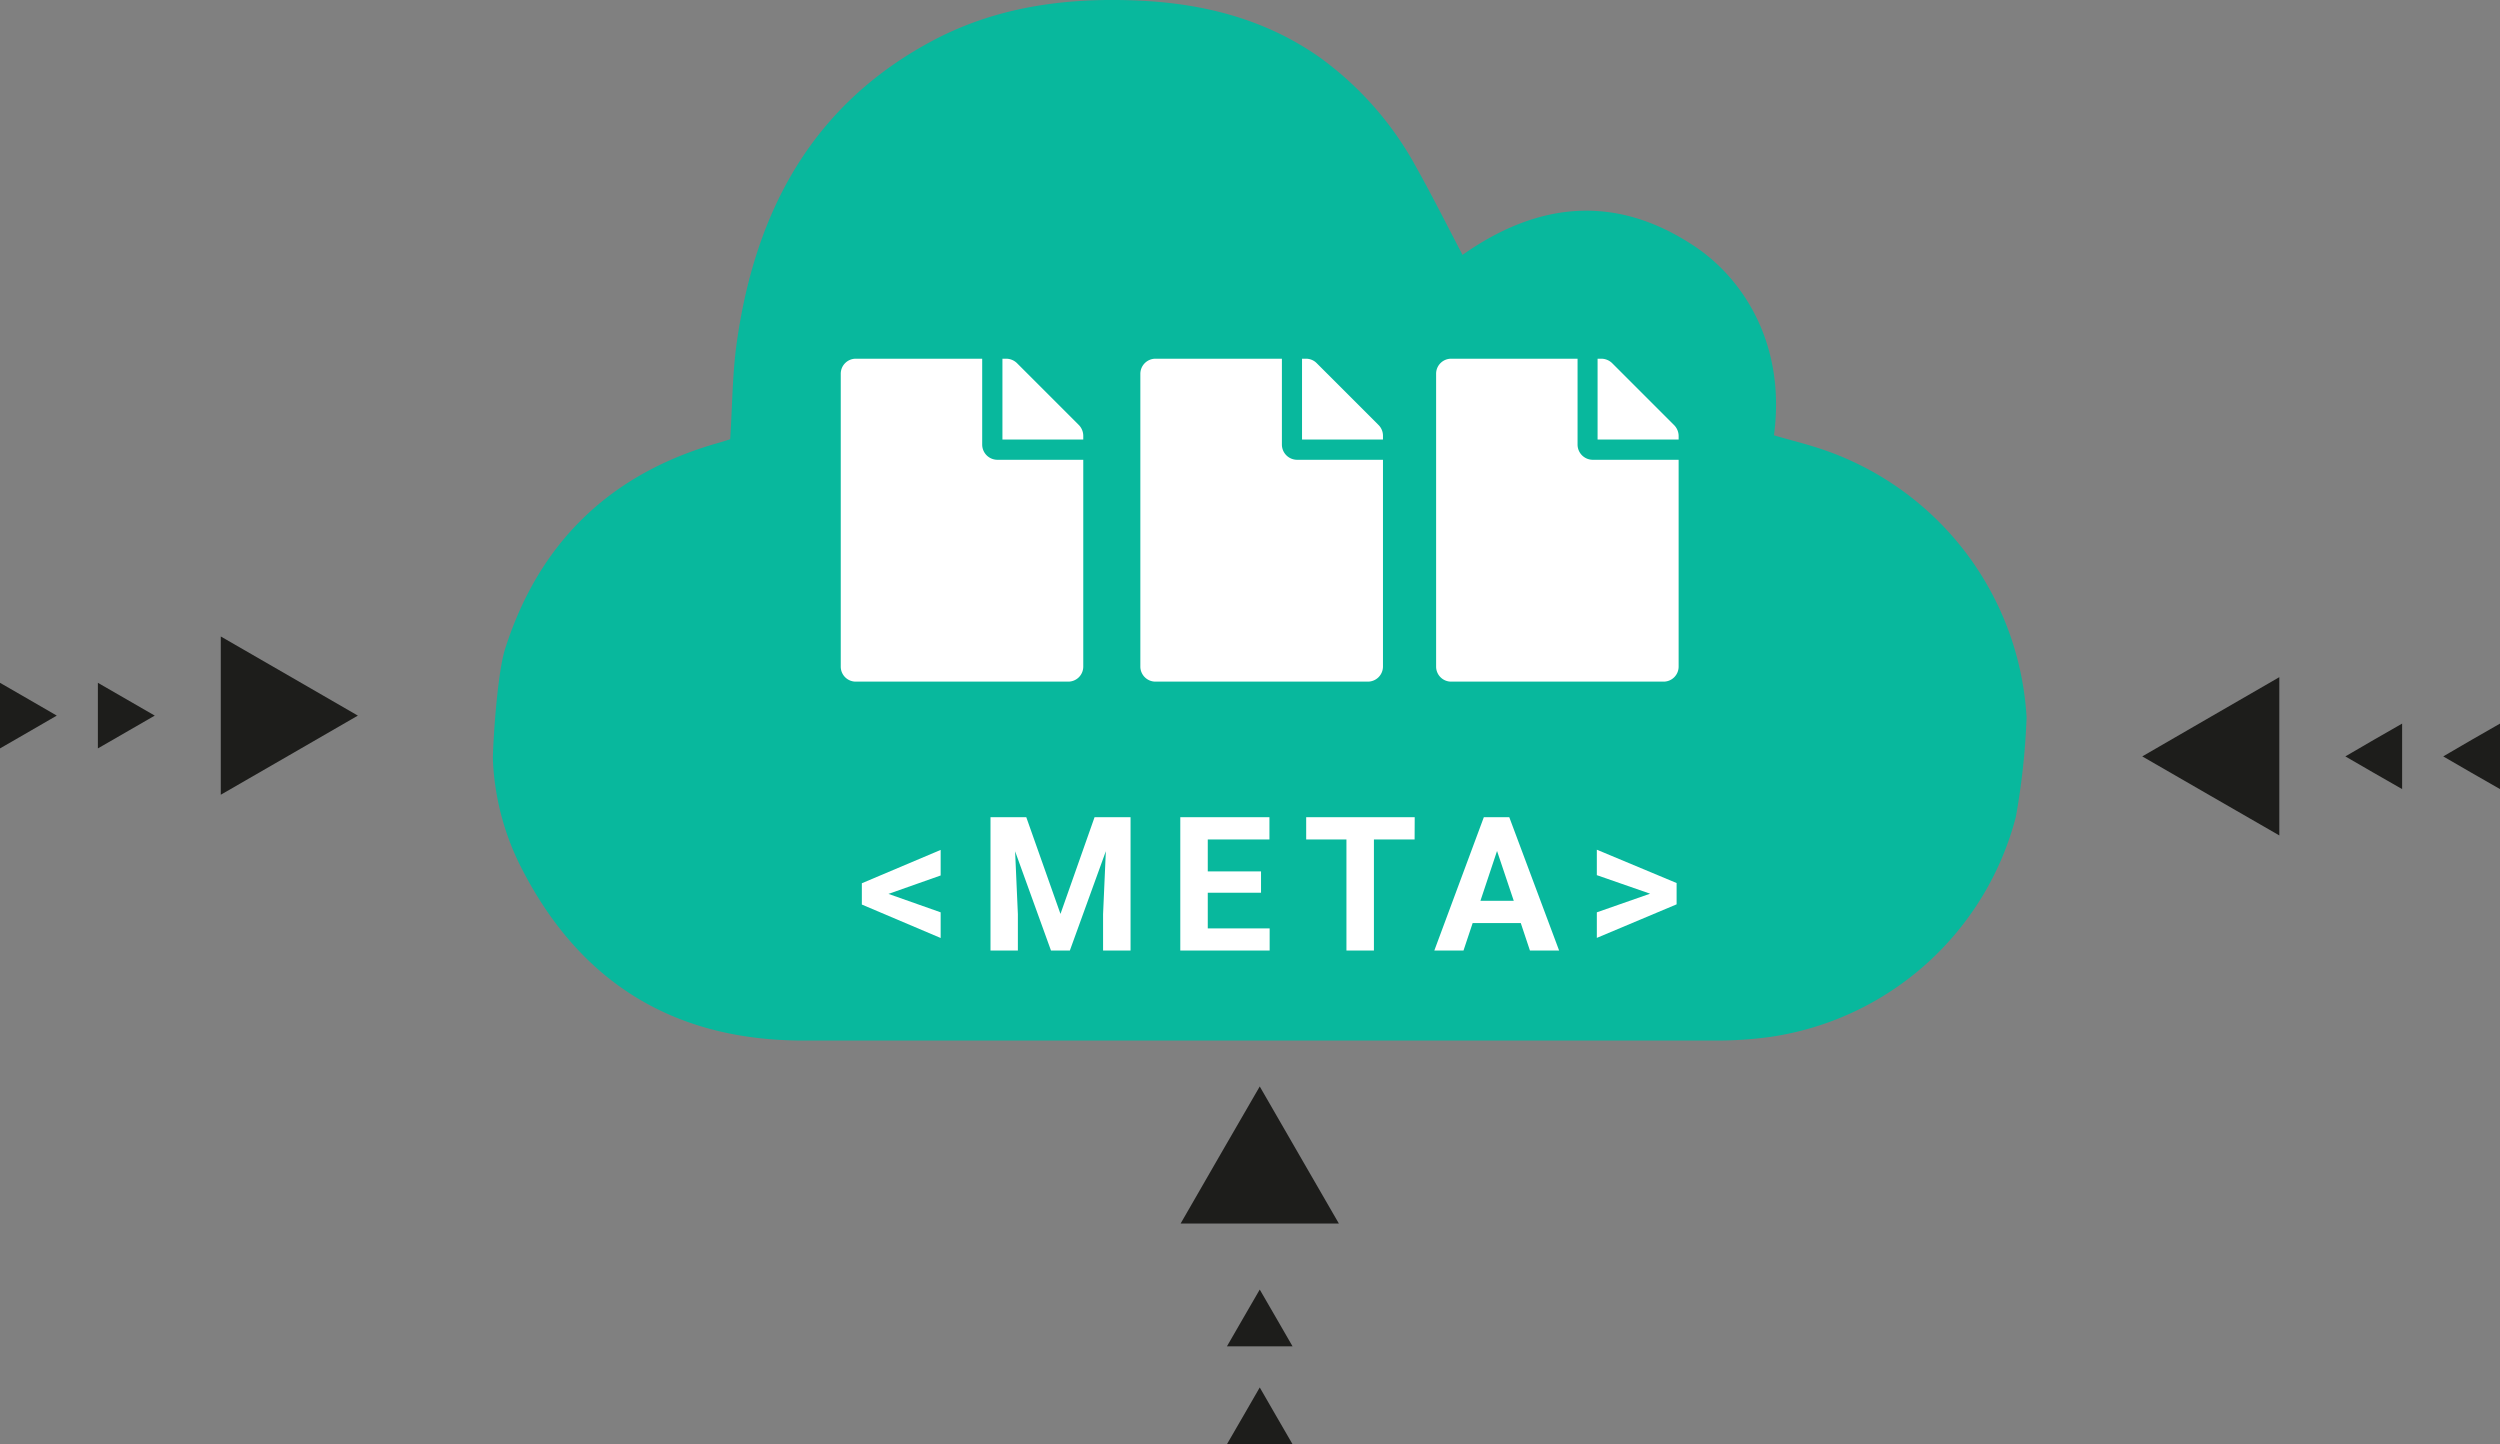 <svg xmlns="http://www.w3.org/2000/svg" viewBox="0 0 234.73 135.6"><rect x="0" y="0" width="234.73" height="135.6" fill="#808080" stroke="none"/><defs><style>.cls-1{fill:#1d1d1b;}.cls-2{fill:#08b89d;}.cls-3{fill:#fff;}</style></defs><title>meta_cloud_1</title><g id="Layer_2" data-name="Layer 2"><g id="Layer_1-2" data-name="Layer 1"><polygon class="cls-1" points="118.28 102.01 121.99 108.44 125.71 114.88 118.28 114.88 110.85 114.88 114.56 108.44 118.28 102.01"/><polygon class="cls-1" points="118.28 121.08 119.82 123.74 121.36 126.41 118.28 126.41 115.2 126.41 116.74 123.74 118.28 121.08"/><polygon class="cls-1" points="118.28 130.27 119.82 132.94 121.36 135.6 118.28 135.6 115.2 135.6 116.74 132.94 118.28 130.27"/><polygon class="cls-1" points="33.6 67.19 27.16 70.91 20.73 74.62 20.73 67.19 20.73 59.76 27.16 63.47 33.6 67.19"/><polygon class="cls-1" points="14.53 67.19 11.86 68.73 9.19 70.27 9.19 67.19 9.19 64.11 11.86 65.65 14.53 67.19"/><polygon class="cls-1" points="5.33 67.19 2.67 68.73 0 70.27 0 67.19 0 64.11 2.67 65.65 5.33 67.19"/><polygon class="cls-1" points="201.14 71.02 207.57 67.3 214.01 63.58 214.01 71.02 214.01 78.44 207.57 74.73 201.14 71.02"/><polygon class="cls-1" points="220.21 71.02 222.87 69.47 225.54 67.94 225.54 71.02 225.54 74.09 222.87 72.56 220.21 71.02"/><polygon class="cls-1" points="229.4 71.02 232.06 69.47 234.73 67.94 234.73 71.02 234.73 74.09 232.06 72.56 229.4 71.02"/><path class="cls-2" d="M190.28,67.36a28.28,28.28,0,0,0-20.2-25.49c-1.17-.36-2.36-.65-3.52-1,1.14-8.49-2.84-14.68-7.46-17.75-7.4-4.93-14.69-4.18-21.78.81-1.46-2.78-2.83-5.52-4.32-8.18a31,31,0,0,0-9.1-10.37C118.86,1.84,113.14.35,107,.06,100.4-.25,93.92.55,87.93,3.63c-11.57,6-17,16.1-18.75,28.51-.42,3-.42,6-.62,9.1-.28.09-.67.22-1.06.33-10.17,2.86-16.89,9.34-20.08,19.37-.8,2.54-1.18,9.79-1.14,10.4A24.59,24.59,0,0,0,48.71,81C54.14,92,63,97.69,75.4,97.7q42.87,0,85.73,0a36.79,36.79,0,0,0,5.14-.35,28,28,0,0,0,23-20.64A66.12,66.12,0,0,0,190.28,67.36Z"/><path class="cls-3" d="M92.22,41.74V33.68H80.36a1.41,1.41,0,0,0-1.42,1.42V62.62A1.41,1.41,0,0,0,80.36,64h19.93a1.41,1.41,0,0,0,1.42-1.42V43.17H93.65A1.43,1.43,0,0,1,92.22,41.74Zm9.49-.83v.36H94.12V33.68h.36a1.46,1.46,0,0,1,1,.41l5.81,5.81A1.46,1.46,0,0,1,101.71,40.91Z"/><path class="cls-3" d="M120.36,41.74V33.68H108.5a1.42,1.42,0,0,0-1.43,1.42V62.62A1.42,1.42,0,0,0,108.5,64h19.92a1.42,1.42,0,0,0,1.43-1.42V43.17h-8.07A1.43,1.43,0,0,1,120.36,41.74Zm9.49-.83v.36h-7.6V33.68h.37a1.41,1.41,0,0,1,1,.41l5.81,5.81A1.42,1.42,0,0,1,129.85,40.91Z"/><path class="cls-3" d="M148.12,41.74V33.68H136.26a1.41,1.41,0,0,0-1.42,1.42V62.62A1.41,1.41,0,0,0,136.26,64h19.93a1.41,1.41,0,0,0,1.42-1.42V43.17h-8.06A1.43,1.43,0,0,1,148.12,41.74Zm9.49-.83v.36H150V33.68h.36a1.46,1.46,0,0,1,1,.41l5.81,5.81A1.46,1.46,0,0,1,157.61,40.91Z"/><path class="cls-3" d="M83.42,83.93l4.9,1.73v2.41l-7.4-3.14v-2l7.4-3.13v2.4Z"/><path class="cls-3" d="M96.36,76.73l3.21,9.08,3.2-9.08h3.38V89.25h-2.58V85.83l.26-5.91-3.38,9.33H98.68l-3.37-9.32.26,5.9v3.42H93V76.73Z"/><path class="cls-3" d="M118.4,83.82h-5v3.35h5.81v2.08h-8.39V76.73h8.37v2.09h-5.79v3h5Z"/><path class="cls-3" d="M132.82,78.82H129V89.25h-2.58V78.82h-3.78V76.73h10.19Z"/><path class="cls-3" d="M142.79,86.67h-4.52l-.86,2.58h-2.74l4.65-12.52h2.39l4.68,12.52h-2.74ZM139,84.58h3.13l-1.57-4.68Z"/><path class="cls-3" d="M154.93,83.91l-5-1.74V79.78l7.49,3.13v2l-7.49,3.15v-2.4Z"/></g></g></svg>